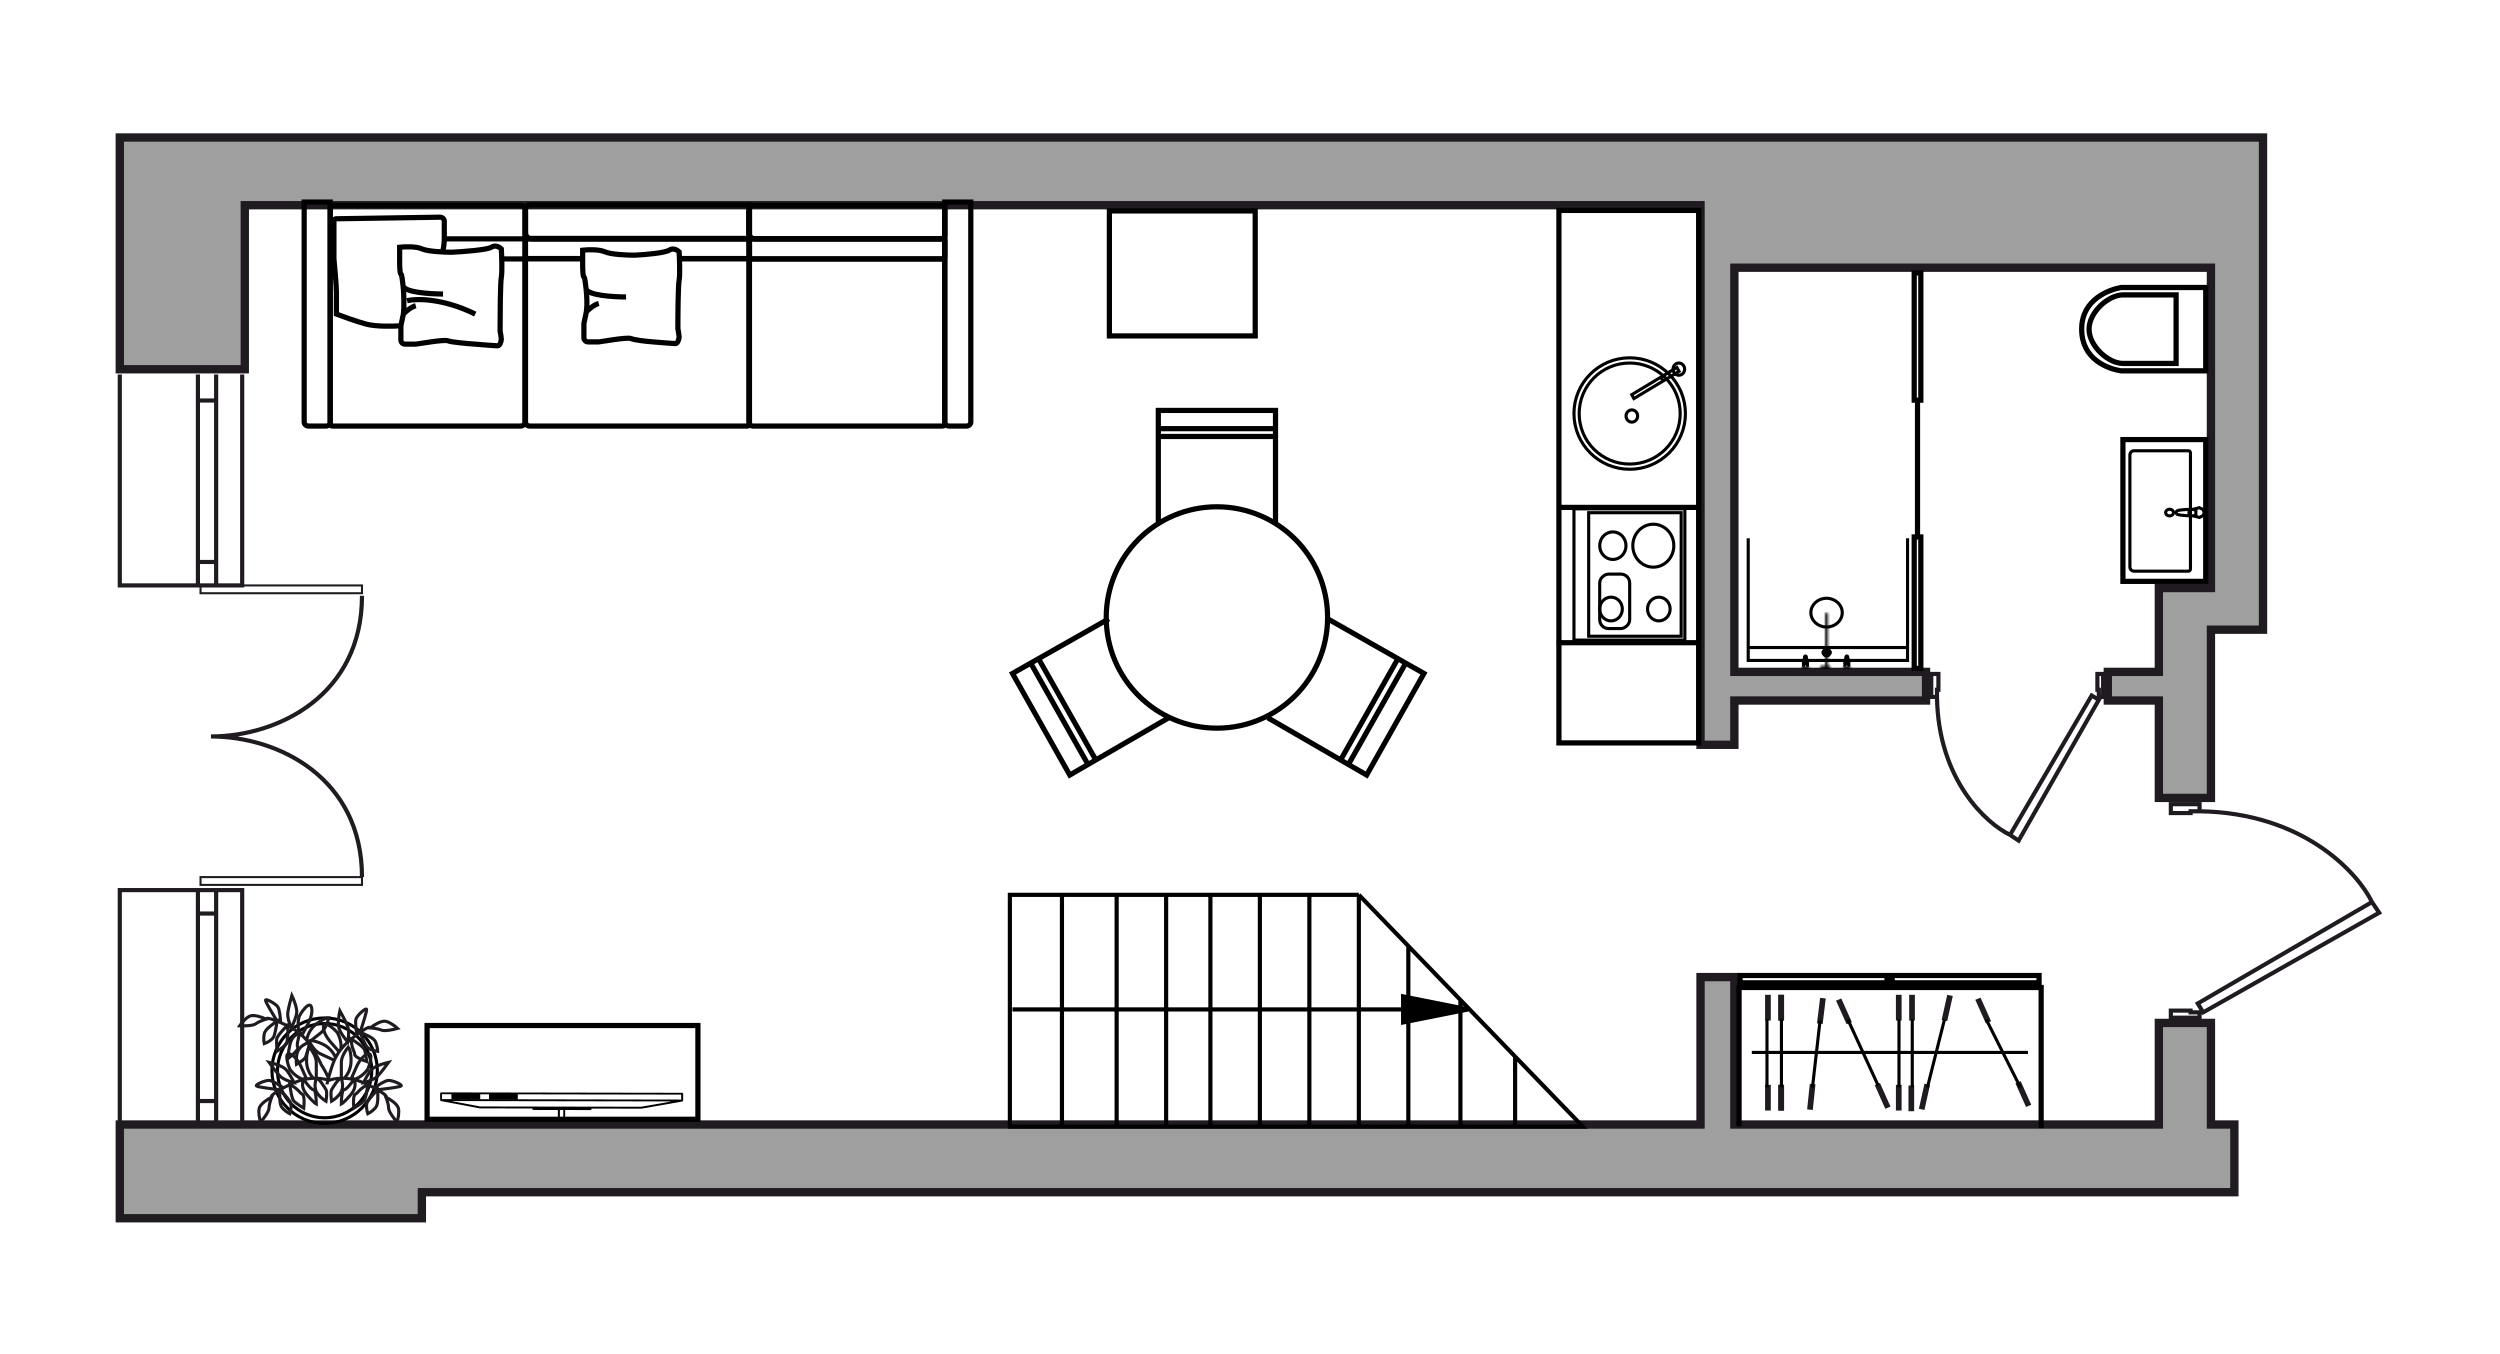 <?xml version="1.0" encoding="UTF-8"?>
<svg xmlns="http://www.w3.org/2000/svg" width="1200" height="650" viewBox="0 0 1200 650" fill="none">
  <g id="Room-6_618_k2">
    <g id="wall">
      <g id="Vector 1">
        <path d="M1048.75 572.263H202.5V584.763H162.5H57.5V539.763H202.5H816.25V469H832.5V539.763H1036.25V491H1061.25V539.763H1072.5V572.263H1048.75Z" fill="#9F9F9F"></path>
        <path d="M1061.25 302.25H1086.25V184.125V66H688.75H117.5H57.5V177.25H117.5V98.5H816.25V128.5V336.25V357.5H832.5V336.25H924.5V322.5H832.5V128.5H1061.25V282.25H1036.25V322.5H1011.75V336.25H1036.25V383H1061.25V302.25Z" fill="#9F9F9F"></path>
        <path d="M1048.75 572.263H202.5V584.763H162.5H57.5V539.763H202.5H816.25V469H832.5V539.763H1036.25V491H1061.25V539.763H1072.5V572.263H1048.75Z" stroke="#1F1B20" stroke-width="4"></path>
        <path d="M1061.25 302.25H1086.25V184.125V66H688.75H117.5H57.5V177.25H117.5V98.5H816.25V128.5V336.25V357.5H832.5V336.25H924.5V322.5H832.5V128.5H1061.25V282.25H1036.25V322.5H1011.75V336.25H1036.25V383H1061.25V302.25Z" stroke="#1F1B20" stroke-width="4"></path>
      </g>
      <path id="Vector 7" d="M57.5 179.75V281H116.25V179.75M95 179.75V192.25M95 281V269.75M103.75 179.75V192.25M103.75 281V269.75M95 192.25H103.75M95 192.25V269.75M103.75 192.25V269.75M103.75 269.75H95M57.5 541V427.25H116.25V541M95 541V528.5M95 427.25V438.5M103.75 541V528.5M103.75 427.25V438.5M95 528.5H103.75M95 528.5V438.5M103.75 528.5V438.5M103.75 438.5H95" stroke="#1F1B20" stroke-width="2"></path>
      <g id="Group 10">
        <path id="Union" fill-rule="evenodd" clip-rule="evenodd" d="M95.755 425.25L95.755 424.75L95.755 421L95.755 420.5L96.255 420.5L173.752 420.5L174.252 420.5L174.252 421L174.253 424.75L174.253 425.25L173.753 425.25L96.255 425.25L95.755 425.25ZM96.755 424.25L173.253 424.25L173.252 421.5L96.755 421.5L96.755 424.25ZM95.755 285.25L95.755 284.75L95.755 281L95.755 280.5L96.255 280.5L173.752 280.5L174.252 280.5L174.252 281L174.252 284.75L174.252 285.25L173.752 285.25L96.255 285.25L95.755 285.25ZM96.755 284.25L173.252 284.25L173.252 281.5L96.755 281.5L96.755 284.25Z" fill="#1F1B20"></path>
        <path id="Vector 23" d="M173.752 421C173.752 373.5 133.752 353.5 101.252 353.5C133.752 353.5 173.752 333.5 173.752 286" stroke="#1F1B20" stroke-width="2"></path>
      </g>
      <g id="Group 818">
        <g id="Group 813">
          <g id="Group 584">
            <g id="Group 542">
              <path id="Vector" d="M268.211 538.397C267.96 538.396 267.762 538.2 267.763 537.952L267.772 532.802L255.988 532.782C255.737 532.781 255.539 532.586 255.539 532.337L255.54 532.07L230.355 532.026C230.338 532.026 230.338 532.01 230.32 532.01C230.303 532.01 230.284 532.026 230.284 532.026L211.644 528.514C211.59 528.496 211.573 528.46 211.537 528.442C211.483 528.407 211.429 528.39 211.393 528.355C211.358 528.301 211.339 528.247 211.321 528.194C211.304 528.158 211.268 528.123 211.268 528.069L211.274 524.784C211.275 524.536 211.471 524.341 211.724 524.341L327.46 524.544C327.711 524.544 327.909 524.741 327.908 524.989L327.903 528.274C327.903 528.327 327.867 528.362 327.848 528.398C327.829 528.451 327.829 528.505 327.777 528.558C327.739 528.61 327.687 528.629 327.633 528.645C327.597 528.664 327.56 528.717 327.524 528.717L307.885 532.162C307.867 532.162 307.848 532.145 307.848 532.145C307.831 532.145 307.831 532.162 307.812 532.162L283.923 532.12L283.922 532.387C283.922 532.636 283.723 532.83 283.472 532.83L271.275 532.808L271.266 537.958C271.265 538.206 271.067 538.402 270.816 538.401C270.563 538.401 270.367 538.204 270.367 537.956L270.376 532.807L268.741 532.804L268.732 537.954C268.66 538.201 268.462 538.397 268.211 538.397ZM307.743 531.239L322.279 528.689L216.603 528.504L230.394 531.103L255.991 531.148L268.242 531.17L270.793 531.174L283.456 531.196L307.743 531.239ZM212.149 527.592L326.97 527.793L326.974 525.412L212.153 525.211L212.149 527.592Z" fill="black"></path>
              <path id="Rectangle 255" d="M216.684 524.93L230.511 524.954L230.506 527.861L216.679 527.837L216.684 524.93Z" fill="black"></path>
              <path id="Rectangle 256" d="M234.721 524.963L248.547 524.987L248.542 527.895L234.716 527.87L234.721 524.963Z" fill="black"></path>
            </g>
            <rect id="Rectangle 257" x="205" y="492.25" width="130" height="45" stroke="black" stroke-width="2.5"></rect>
            <rect id="Rectangle 258" x="532.5" y="101.25" width="70" height="60" stroke="black" stroke-width="2.5"></rect>
            <g id="kitchen">
              <path id="Vector 31" d="M748.281 101V356.595H815.37V101H784.326L748.281 101Z" stroke="black" stroke-width="2.5"></path>
              <g id="Group 54">
                <rect id="Rectangle 12" x="808.731" y="244.25" width="62.99" height="53.23" transform="rotate(90 808.731 244.25)" stroke="black" stroke-width="1.5"></rect>
                <rect id="Rectangle 13" x="806.966" y="246.092" width="59.305" height="44.403" transform="rotate(90 806.966 246.092)" stroke="black" stroke-width="1.5"></rect>
                <path id="Ellipse 7" d="M793.591 272.232C788.184 272.232 783.748 267.649 783.748 261.927C783.748 256.204 788.184 251.621 793.591 251.621C798.997 251.621 803.434 256.204 803.434 261.927C803.434 267.649 798.997 272.232 793.591 272.232Z" stroke="black" stroke-width="1.5"></path>
                <path id="Ellipse 8" d="M774.171 268.549C770.715 268.549 767.859 265.616 767.859 261.929C767.859 258.242 770.715 255.309 774.171 255.309C777.627 255.309 780.483 258.242 780.483 261.929C780.483 265.616 777.627 268.549 774.171 268.549Z" stroke="black" stroke-width="1.5"></path>
                <path id="Ellipse 10" d="M773.288 298.029C770.32 298.029 767.859 295.508 767.859 292.33C767.859 289.152 770.32 286.631 773.288 286.631C776.257 286.631 778.718 289.152 778.718 292.33C778.718 295.508 776.257 298.029 773.288 298.029Z" stroke="black" stroke-width="1.5"></path>
                <path id="Ellipse 9" d="M796.239 298.029C793.271 298.029 790.81 295.508 790.81 292.33C790.81 289.152 793.271 286.631 796.239 286.631C799.208 286.631 801.668 289.152 801.668 292.33C801.668 295.508 799.208 298.029 796.239 298.029Z" stroke="black" stroke-width="1.5"></path>
                <rect id="Rectangle 14" x="782.248" y="275.572" width="26.139" height="14.389" rx="4.25" transform="rotate(90 782.248 275.572)" stroke="black" stroke-width="1.5"></rect>
              </g>
              <g id="Group 579">
                <path id="Ellipse 6" d="M783.281 202.62C781.775 202.62 780.5 201.337 780.5 199.685C780.5 198.034 781.775 196.75 783.281 196.75C784.787 196.75 786.062 198.034 786.062 199.685C786.062 201.337 784.787 202.62 783.281 202.62Z" stroke="black" stroke-width="1.5"></path>
                <g id="Group 578">
                  <circle id="Ellipse 4" cx="782.25" cy="198.5" r="26.75" transform="rotate(90 782.25 198.5)" stroke="black" stroke-width="1.5"></circle>
                  <path id="Ellipse 5" d="M782.25 222.75C768.858 222.75 758 211.893 758 198.5C758 185.107 768.858 174.25 782.25 174.25C795.643 174.25 806.5 185.107 806.5 198.5C806.5 211.893 795.643 222.75 782.25 222.75Z" stroke="black" stroke-width="1.5"></path>
                  <g id="Group 46">
                    <path id="Ellipse 14" d="M805.844 180.12C804.338 180.12 803.063 178.837 803.063 177.185C803.063 175.534 804.338 174.25 805.844 174.25C807.35 174.25 808.625 175.534 808.625 177.185C808.625 178.837 807.35 180.12 805.844 180.12Z" stroke="black" stroke-width="1.5"></path>
                    <rect id="Rectangle 58" x="-0.279" y="1.043" width="2.147" height="25.276" transform="matrix(0.484 0.875 -0.857 0.516 805.934 176.091)" stroke="black" stroke-width="1.5"></rect>
                    <path id="Vector 55" d="M797.241 180.871L798.123 182.714" stroke="black" stroke-width="1.5"></path>
                  </g>
                </g>
              </g>
              <line id="Line 529" x1="815.369" y1="243.549" x2="748.28" y2="243.549" stroke="black" stroke-width="2.5"></line>
              <path id="Line 531" d="M815.222 308.5H747.25" stroke="black" stroke-width="2.5"></path>
            </g>
            <g id="Group 532">
              <path id="Vector 73" d="M1058.75 138V178H1018.1C1018.05 178 1018 177.996 1017.95 177.987C1011.92 176.995 999.2 172.657 999.2 158C999.2 143.367 1012.84 139.019 1017.93 138.017C1018 138.005 1018.06 138 1018.12 138H1058.75Z" stroke="black" stroke-width="2.5"></path>
              <path id="Ellipse 21" d="M1019 174.449C1015.62 174.449 1011.54 172.461 1008.26 169.286C1004.99 166.119 1002.75 161.997 1002.75 157.999C1002.75 154.001 1004.99 149.88 1008.26 146.713C1011.54 143.537 1015.62 141.549 1019 141.549H1044.53V174.449H1019Z" stroke="black" stroke-width="2.5"></path>
            </g>
            <g id="Group 530">
              <g id="Group 127">
                <g id="Group 122">
                  <g id="Group 70">
                    <path id="Vector 72" d="M1024.35 274.152H1050.42C1050.97 274.152 1051.42 273.705 1051.42 273.152V217.359C1051.42 216.807 1050.97 216.359 1050.42 216.359H1024.35C1023.25 216.359 1022.35 217.255 1022.35 218.359V272.152C1022.35 273.257 1023.25 274.152 1024.35 274.152Z" stroke="black" stroke-width="1.5"></path>
                    <path id="Ellipse 20" d="M1041.4 244.443C1042.55 244.443 1043.31 245.242 1043.31 246.036C1043.31 246.83 1042.55 247.629 1041.4 247.629C1040.26 247.629 1039.49 246.83 1039.49 246.036C1039.49 245.242 1040.26 244.443 1041.4 244.443Z" stroke="black" stroke-width="1.5"></path>
                  </g>
                  <path id="Vector 89" d="M1052.7 247.598C1053.23 247.598 1053.8 247.251 1054.02 247.078V244.995L1052.7 244.474M1052.7 247.598C1052.04 247.598 1050.72 247.598 1050.72 246.036C1050.72 244.787 1052.04 244.474 1052.7 244.474M1052.7 247.598L1055.68 248.379L1057.33 247.598L1058.15 246.036L1057.33 244.474L1055.68 243.693L1052.7 244.474M1052.7 247.598C1052.31 247.598 1046.59 247.598 1044.94 246.817C1044.67 246.557 1044.28 245.88 1044.94 245.255C1045.6 244.631 1050.94 244.474 1052.7 244.474" stroke="black" stroke-width="1.5"></path>
                </g>
                <path id="Vector 90" d="M1058.75 279.053V211H1019V279.053H1058.75Z" stroke="black" stroke-width="2.5"></path>
              </g>
            </g>
            <g id="Group 509">
              <g id="Group 507">
                <circle id="Ellipse 47" cx="155.825" cy="513.914" r="22.625" stroke="black" stroke-width="1.5"></circle>
                <circle id="Ellipse 48" cx="155.825" cy="513.913" r="25.296" stroke="black" stroke-width="1.5"></circle>
              </g>
              <g id="Group 508">
                <path id="Vector 250" d="M139.129 520.593C139.351 522.819 140.064 527.538 141.132 528.607C142.201 529.675 144.694 531.278 145.807 531.946C146.03 529.942 146.208 525.802 145.139 525.268C143.804 524.6 143.136 522.596 139.129 520.593ZM139.129 520.593C139.804 520.255 140.472 519.951 141.132 519.679M139.129 520.593C137.95 521.182 136.918 521.719 136.017 522.207M130.447 526.603C128.666 527.494 124.97 529.809 124.436 531.946C123.901 534.083 124.658 537.289 125.104 538.625C126.439 537.066 129.111 533.549 129.111 531.946C129.111 530.343 130.001 527.716 130.447 526.603ZM130.447 526.603C129.929 526.431 130.293 525.484 134.454 523.081M134.454 523.081C134.231 525.145 134.053 529.675 135.121 531.278C136.19 532.881 138.238 534.172 139.129 534.617C139.574 533.282 140.197 530.21 139.129 528.607C138.06 527.004 135.567 524.255 134.454 523.081ZM134.454 523.081C130.892 522.697 123.634 521.795 123.1 521.26C122.432 520.593 127.107 518.589 129.111 518.589C130.714 518.589 134.383 521.001 136.017 522.207M134.454 523.081C134.925 522.809 135.444 522.518 136.017 522.207M145.807 518.197C145.139 519.218 144.471 522.062 147.143 525.268C149.814 528.473 151.373 529.72 151.818 529.942C151.818 527.655 151.551 523.081 150.482 523.081C149.414 523.081 146.92 519.825 145.807 518.197ZM145.807 518.197C143.358 517.437 141.132 515.918 139.129 513.246C138.461 511.91 136.173 504.915 139.129 505.9C141.132 506.568 143.136 509.016 144.471 511.91L147.143 517.933M145.807 518.197C146.26 518.095 146.705 518.008 147.143 517.933M145.807 518.197C144.318 518.53 142.751 519.01 141.132 519.679M151.818 517.56C154.541 517.6 156.652 518.099 157.828 518.589C159.005 518.099 161.115 517.6 163.839 517.56M151.818 517.56C151.373 518.794 150.749 521.795 151.818 523.932C152.886 526.069 155.38 527.939 156.493 528.607C156.715 527.149 157.027 524.003 156.493 523.081C155.825 521.928 153.154 517.543 151.818 517.56ZM151.818 517.56C151.387 517.554 150.942 517.559 150.482 517.578M151.818 517.56C151.818 516.122 151.818 512.578 151.818 509.907C151.818 507.236 149.592 503.896 148.479 502.561C148.033 503.006 147.143 504.965 147.143 509.239C147.143 513.513 149.369 516.579 150.482 517.578M150.482 517.578C149.437 517.62 148.319 517.731 147.143 517.933M141.132 519.679C139.574 519.316 136.056 518.188 134.454 516.585C132.851 514.983 130.224 511.465 129.111 509.907C131.114 510.352 135.522 511.643 137.125 513.246C138.728 514.849 140.464 518.202 141.132 519.679ZM176.528 520.593C176.306 522.819 175.593 527.538 174.525 528.607C173.456 529.675 170.963 531.278 169.85 531.946C169.627 529.942 169.449 525.802 170.518 525.268C171.853 524.6 172.521 522.596 176.528 520.593ZM176.528 520.593C175.853 520.255 175.185 519.951 174.525 519.679M176.528 520.593C177.707 521.182 178.739 521.719 179.64 522.207M185.21 526.603C186.991 527.494 190.687 529.809 191.221 531.946C191.756 534.083 190.999 537.289 190.553 538.625C189.218 537.066 186.546 533.549 186.546 531.946C186.546 530.343 185.656 527.716 185.21 526.603ZM185.21 526.603C185.728 526.431 185.364 525.484 181.203 523.081M181.203 523.081C181.426 525.145 181.604 529.675 180.535 531.278C179.467 532.881 177.419 534.172 176.528 534.617C176.083 533.282 175.46 530.21 176.528 528.607C177.597 527.004 180.09 524.255 181.203 523.081ZM181.203 523.081C184.765 522.697 192.022 521.795 192.557 521.26C193.225 520.593 188.55 518.589 186.546 518.589C184.943 518.589 181.274 521.001 179.64 522.207M181.203 523.081C180.732 522.809 180.213 522.518 179.64 522.207M169.85 518.197C170.518 519.218 171.185 522.062 168.514 525.268C165.843 528.473 164.284 529.72 163.839 529.942C163.839 527.655 164.106 523.081 165.175 523.081C166.243 523.081 168.737 519.825 169.85 518.197ZM169.85 518.197C172.299 517.437 174.525 515.918 176.528 513.246C177.196 511.91 179.484 504.915 176.528 505.9C174.525 506.568 172.521 509.016 171.185 511.91L168.514 517.933M169.85 518.197C169.397 518.095 168.952 518.008 168.514 517.933M169.85 518.197C171.339 518.53 172.906 519.01 174.525 519.679M163.839 517.56C164.284 518.794 164.908 521.795 163.839 523.932C162.771 526.069 160.277 527.939 159.164 528.607C158.942 527.149 158.63 524.003 159.164 523.081C159.832 521.928 162.503 517.543 163.839 517.56ZM163.839 517.56C164.269 517.554 164.715 517.559 165.175 517.578M163.839 517.56C163.839 516.122 163.839 512.578 163.839 509.907C163.839 507.236 166.065 503.896 167.178 502.561C167.624 503.006 168.514 504.965 168.514 509.239C168.514 513.513 166.288 516.579 165.175 517.578M165.175 517.578C166.22 517.62 167.338 517.731 168.514 517.933M174.525 519.679C176.083 519.316 179.6 518.188 181.203 516.585C182.806 514.983 185.433 511.465 186.546 509.907C184.543 510.352 180.135 511.643 178.532 513.246C176.929 514.849 175.193 518.202 174.525 519.679Z" stroke="#1F1B20" stroke-width="1.5"></path>
                <path id="Vector 251" d="M137.871 492.293C136.257 493.843 132.985 497.317 132.804 498.818C132.623 500.318 132.902 503.269 133.064 504.557C134.777 503.495 138.144 501.078 137.905 499.908C137.606 498.445 138.769 496.682 137.871 492.293ZM137.871 492.293C138.553 492.616 139.205 492.954 139.827 493.305M137.871 492.293C136.679 491.73 135.62 491.25 134.679 490.843M127.782 489.175C125.982 488.324 121.879 486.847 119.868 487.746C117.857 488.645 115.803 491.22 115.027 492.395C117.077 492.484 121.494 492.413 122.755 491.423C124.015 490.434 126.632 489.512 127.782 489.175ZM127.782 489.175C127.598 488.662 128.568 488.364 133.027 490.152M133.027 490.152C131.265 491.252 127.592 493.909 126.991 495.739C126.39 497.569 126.639 499.978 126.839 500.953C128.164 500.478 130.966 499.072 131.567 497.242C132.168 495.411 132.791 491.753 133.027 490.152ZM133.027 490.152C131.13 487.113 127.358 480.848 127.448 480.097C127.561 479.16 132.024 481.6 133.261 483.176C134.251 484.437 134.619 488.812 134.679 490.843M133.027 490.152C133.532 490.355 134.081 490.584 134.679 490.843M143.879 496.067C142.664 496.172 140.014 497.403 139.142 501.484C138.27 505.564 138.252 507.56 138.351 508.048C140.151 506.635 143.584 503.601 142.924 502.76C142.264 501.92 143.286 497.948 143.879 496.067ZM143.879 496.067C142.965 493.672 142.785 490.982 143.649 487.757C144.288 486.407 148.378 480.288 149.428 483.221C150.14 485.209 149.451 488.297 147.999 491.135L144.912 496.955M143.879 496.067C144.238 496.361 144.582 496.657 144.912 496.955M143.879 496.067C142.698 495.101 141.352 494.165 139.827 493.305M148.091 500.402C149.742 502.569 153.77 509.672 154.111 510.9C155.35 512.795 157.828 516.986 157.828 518.589M148.091 500.402C146.846 500.813 144.101 502.176 143.079 504.336C142.058 506.496 142.127 509.612 142.289 510.9C143.573 510.175 146.24 508.478 146.635 507.488C147.13 506.251 148.93 501.442 148.091 500.402ZM148.091 500.402C147.83 500.06 147.551 499.712 147.253 499.362M148.091 500.402C149.222 499.514 152.01 497.326 154.111 495.676C156.213 494.027 157.465 490.214 157.828 488.513C157.203 488.438 155.112 488.947 151.75 491.587C148.388 494.226 147.351 497.87 147.253 499.362M147.253 499.362C146.574 498.566 145.796 497.755 144.912 496.955M139.827 493.305C139.15 491.855 137.865 488.392 138.136 486.141C138.407 483.891 139.552 479.653 140.09 477.815C140.977 479.666 142.683 483.93 142.412 486.181C142.141 488.431 140.576 491.868 139.827 493.305Z" stroke="#1F1B20" stroke-width="1.5"></path>
                <path id="Vector 252" d="M156.974 520.529C157.028 519.255 159.341 511.424 160.458 508.939M168.574 498.725C170.497 499.868 174.472 502.511 174.988 503.931C175.504 505.351 175.901 508.289 176.036 509.58C174.126 508.934 170.299 507.343 170.267 506.149C170.227 504.656 168.694 503.203 168.574 498.725ZM168.574 498.725C167.983 499.194 167.425 499.671 166.898 500.154M168.574 498.725C169.607 497.906 170.53 497.198 171.354 496.589M177.694 493.401C179.254 492.164 182.915 489.795 185.078 490.215C187.24 490.635 189.825 492.678 190.847 493.646C188.869 494.197 184.552 495.13 183.1 494.451C181.647 493.773 178.891 493.469 177.694 493.401ZM177.694 493.401C177.756 492.86 176.744 492.789 172.807 495.542M172.807 495.542C174.771 496.213 178.951 497.969 179.952 499.615C180.952 501.261 181.255 503.663 181.282 504.659C179.883 504.497 176.836 503.762 175.836 502.116C174.835 500.469 173.4 497.047 172.807 495.542ZM172.807 495.542C173.966 492.152 176.219 485.194 175.961 484.484C175.638 483.596 171.845 486.985 170.997 488.8C170.319 490.252 170.952 494.598 171.354 496.589M172.807 495.542C172.361 495.853 171.877 496.201 171.354 496.589M163.578 503.762C163.925 501.222 163.49 498.562 161.918 495.616C160.99 494.446 155.619 489.414 155.261 492.508C155.019 494.606 156.39 497.458 158.447 499.892L162.773 504.861M163.578 503.762C163.294 504.13 163.026 504.496 162.773 504.861M163.578 503.762C164.509 502.554 165.608 501.337 166.898 500.154M160.458 508.939C160.634 508.547 160.827 508.145 161.039 507.736M160.458 508.939C159.155 508.331 155.944 506.831 153.523 505.701C151.103 504.571 149.019 501.141 148.28 499.567C148.871 499.352 151.023 499.374 154.896 501.183C158.769 502.991 160.605 506.305 161.039 507.736M161.039 507.736C161.519 506.807 162.093 505.841 162.773 504.861M166.898 500.154C167.229 498.588 167.695 494.924 166.921 492.793C166.147 490.663 164.071 486.795 163.13 485.127C162.686 487.13 161.991 491.671 162.765 493.801C163.539 495.932 165.843 498.924 166.898 500.154Z" stroke="#1F1B20" stroke-width="1.5"></path>
              </g>
            </g>
          </g>
        </g>
      </g>
      <g id="Group 928">
        <g id="Group 411">
          <g id="Group 376">
            <path id="Rectangle 266" d="M853.611 533.061H856.342V520.715H853.611V533.061Z" fill="#1F1B20"></path>
            <path id="Rectangle 278" d="M853.611 533.061H856.342V520.715H853.611V533.061Z" fill="#1F1B20"></path>
            <path id="Rectangle 280" d="M847.24 533.061H849.971V520.715H847.24V533.061Z" fill="#1F1B20"></path>
            <rect id="Rectangle 270" width="2.73" height="12.345" transform="matrix(1 0 0 -1 916.066 533.391)" fill="#1F1B20"></rect>
            <path id="Rectangle 286" d="M910.039 533.057H912.769V520.711H910.039V533.057Z" fill="#1F1B20"></path>
            <path id="Rectangle 267" d="M853.611 489.852H856.342V477.506H853.611V489.852Z" fill="#1F1B20"></path>
            <path id="Rectangle 279" d="M853.611 489.852H856.342V477.506H853.611V489.852Z" fill="#1F1B20"></path>
            <path id="Rectangle 281" d="M847.24 489.852H849.971V477.506H847.24V489.852Z" fill="#1F1B20"></path>
            <path id="Rectangle 271" d="M910.039 489.846H912.769V477.5H910.039V489.846Z" fill="#1F1B20"></path>
            <path id="Rectangle 287" d="M916.409 489.846H919.139V477.5H916.409V489.846Z" fill="#1F1B20"></path>
            <path id="Rectangle 268" d="M888.881 490.596L886.376 491.648L881.306 480.322L883.81 479.27L888.881 490.596Z" fill="#1F1B20"></path>
            <path id="Rectangle 275" d="M955.72 490.176L953.215 491.228L948.145 479.903L950.65 478.85L955.72 490.176Z" fill="#1F1B20"></path>
            <path id="Rectangle 276" d="M937.342 478.062L934.673 477.505L931.988 489.573L934.657 490.131L937.342 478.062Z" fill="#1F1B20"></path>
            <path id="Rectangle 282" d="M876.364 479.27L873.652 478.959L872.155 491.218L874.866 491.529L876.364 479.27Z" fill="#1F1B20"></path>
            <path id="Rectangle 277" d="M926.42 520.713L923.751 520.155L921.066 532.223L923.735 532.781L926.42 520.713Z" fill="#1F1B20"></path>
            <path id="Rectangle 283" d="M871.421 520.492L868.704 520.227L867.426 532.51L870.143 532.775L871.421 520.492Z" fill="#1F1B20"></path>
            <path id="Rectangle 269" d="M907.45 531.158L904.946 532.211L899.875 520.885L902.38 519.832L907.45 531.158Z" fill="#1F1B20"></path>
            <path id="Rectangle 274" d="M975 530.287L972.495 531.34L967.425 520.014L969.93 518.961L975 530.287Z" fill="#1F1B20"></path>
            <path id="Vector 236" d="M848.15 489.299V521.926M840.869 505.171H973.403M886.942 489.299L901.504 521.044M911.515 489.299V521.926M917.886 489.299V521.926M933.358 489.299L925.167 521.926M953.381 489.299L969.763 521.926M855.088 489.299V521.926M873.634 489.85L869.993 521.926" stroke="black" stroke-width="1.5"></path>
          </g>
        </g>
        <g id="Group 927">
          <path id="Vector 249" d="M979.75 541.5V507.068V474H834.75V492.077V540.618" stroke="black" stroke-width="2.5"></path>
          <path id="Rectangle 304" d="M905.75 468.25V471.75H835.25V468.25H905.75ZM908.25 471.75V468.25H978.75V471.75H908.25Z" stroke="black" stroke-width="2.5"></path>
        </g>
      </g>
      <g id="Group 929">
        <path id="Vector 614" d="M929.75 334.534V331.086H930.438V323.5H927V334.534H927.688H929.75ZM929.75 334.534C930.3 374.259 953.354 395.224 964.812 400.741M964.812 400.741L968.938 403.5L1007.44 335.914L1004 333.845L964.812 400.741ZM1009.5 323.5H1006.75V331.086H1007.44V334.534H1009.5V323.5Z" stroke="#1F1B20" stroke-width="2"></path>
        <path id="Vector 613" d="M1055.79 389.417H1051.48V390.271H1042V386H1055.79V386.854V389.417ZM1055.79 389.417C1105.45 390.1 1131.66 418.743 1138.55 432.979M1138.55 432.979L1142 438.104L1057.52 485.937L1054.93 481.667L1138.55 432.979ZM1042 488.5V485.083H1051.48V485.937H1055.79V488.5H1042Z" stroke="#1F1B20" stroke-width="2"></path>
        <g id="Group 656">
          <path id="Vector 91" d="M915.627 258.375V310.816M839.142 258.375V310.816M915.627 310.816V317.013H839.142V310.816M915.627 310.816H839.142" stroke="black" stroke-width="1.5"></path>
          <g id="Group 125">
            <g id="Group 124">
              <circle id="Ellipse 24" cx="2.363" cy="2.363" r="1.613" transform="matrix(-1 0 0 1 879.145 310.834)" stroke="black" stroke-width="1.5"></circle>
              <path id="Ellipse 25" d="M876.114 313.195C876.114 313.564 876.413 313.863 876.782 313.863C877.151 313.863 877.45 313.564 877.45 313.195C877.45 312.826 877.151 312.527 876.782 312.527C876.413 312.527 876.114 312.826 876.114 313.195Z" stroke="black" stroke-width="1.5"></path>
            </g>
            <path id="Vector 92" d="M879.145 313.199H878.2M875.364 313.199H874.419" stroke="black" stroke-width="1.5"></path>
          </g>
          <path id="Ellipse 26" d="M869.211 294.068C869.211 297.823 872.527 300.967 876.747 300.967C880.966 300.967 884.283 297.823 884.283 294.068C884.283 290.314 880.966 287.17 876.747 287.17C872.527 287.17 869.211 290.314 869.211 294.068Z" stroke="black" stroke-width="1.5"></path>
          <g id="Rectangle 138">
            <mask id="path-65-inside-1_79_1824" fill="white">
              <path d="M877.384 294.706C877.384 294.354 877.099 294.068 876.747 294.068V294.068C876.395 294.068 876.11 294.354 876.11 294.706V320.838H877.384V294.706Z"></path>
            </mask>
            <path d="M876.11 320.838V322.338H874.61V320.838H876.11ZM877.384 320.838H878.884V322.338H877.384V320.838ZM877.61 294.706V320.838H874.61V294.706H877.61ZM876.11 319.338H877.384V322.338H876.11V319.338ZM875.884 320.838V294.706H878.884V320.838H875.884ZM876.747 295.568C877.223 295.568 877.61 295.182 877.61 294.706H874.61C874.61 293.525 875.567 292.568 876.747 292.568V295.568ZM876.747 292.568C877.927 292.568 878.884 293.525 878.884 294.706H875.884C875.884 295.182 876.271 295.568 876.747 295.568V292.568Z" fill="black" mask="url(#path-65-inside-1_79_1824)"></path>
          </g>
          <path id="Vector 283" d="M920.407 192.089H918.813V131H922V191.451V192.089H920.407ZM920.407 192.089V257.738M920.407 257.738H918.813V320.838H922V257.738H920.407Z" stroke="black" stroke-width="2.5"></path>
          <g id="Rectangle 139">
            <mask id="path-68-inside-2_79_1824" fill="white">
              <path d="M878.659 320.2C878.659 319.848 878.374 319.562 878.022 319.562H874.197C873.845 319.562 873.56 319.848 873.56 320.2V320.2C873.56 320.552 873.845 320.837 874.197 320.837H878.022C878.374 320.837 878.659 320.552 878.659 320.2V320.2Z"></path>
            </mask>
            <path d="M878.022 321.062H874.197V318.062H878.022V321.062ZM874.197 319.337H878.022V322.337H874.197V319.337ZM878.022 319.337C877.545 319.337 877.159 319.723 877.159 320.2H880.159C880.159 321.38 879.202 322.337 878.022 322.337V319.337ZM875.06 320.2C875.06 319.723 874.674 319.337 874.197 319.337V322.337C873.017 322.337 872.06 321.38 872.06 320.2H875.06ZM874.197 321.062C874.674 321.062 875.06 320.676 875.06 320.2H872.06C872.06 319.019 873.017 318.062 874.197 318.062V321.062ZM878.022 318.062C879.202 318.062 880.159 319.019 880.159 320.2H877.159C877.159 320.676 877.545 321.062 878.022 321.062V318.062Z" fill="black" mask="url(#path-68-inside-2_79_1824)"></path>
          </g>
          <g id="Group 126">
            <g id="Rectangle 140">
              <mask id="path-70-inside-3_79_1824" fill="white">
                <path d="M868.511 320.527C868.511 320.266 868.3 320.055 868.039 320.055H865.203C864.942 320.055 864.73 320.266 864.73 320.527V320.527C864.73 320.788 864.942 321 865.203 321H868.039C868.3 321 868.511 320.788 868.511 320.527V320.527Z"></path>
              </mask>
              <path d="M868.039 321.555H865.203V318.555H868.039V321.555ZM865.203 319.5H868.039V322.5H865.203V319.5ZM868.039 319.5C867.471 319.5 867.011 319.96 867.011 320.527H870.011C870.011 321.617 869.128 322.5 868.039 322.5V319.5ZM866.23 320.527C866.23 319.96 865.77 319.5 865.203 319.5V322.5C864.114 322.5 863.23 321.617 863.23 320.527H866.23ZM865.203 321.555C865.77 321.555 866.23 321.095 866.23 320.527H863.23C863.23 319.438 864.114 318.555 865.203 318.555V321.555ZM868.039 318.555C869.128 318.555 870.011 319.438 870.011 320.527H867.011C867.011 321.095 867.471 321.555 868.039 321.555V318.555Z" fill="black" mask="url(#path-70-inside-3_79_1824)"></path>
            </g>
            <path id="Vector 94" d="M867.566 320.054V317.219C867.566 316.904 867.377 316.273 866.621 316.273C865.865 316.273 865.676 316.904 865.676 317.219V320.054" stroke="black" stroke-width="1.5"></path>
            <path id="Vector 95" d="M867.095 315.801L867.095 318.636H866.15L866.15 315.801C866.15 315.486 866.15 314.855 866.622 314.855C867.095 314.855 867.095 315.486 867.095 315.801Z" stroke="black" stroke-width="1.5"></path>
          </g>
          <g id="Group 127_2">
            <g id="Rectangle 140_2">
              <mask id="path-74-inside-4_79_1824" fill="white">
                <path d="M888.362 320.527C888.362 320.266 888.15 320.055 887.889 320.055H885.053C884.792 320.055 884.581 320.266 884.581 320.527V320.527C884.581 320.788 884.792 321 885.053 321H887.889C888.15 321 888.362 320.788 888.362 320.527V320.527Z"></path>
              </mask>
              <path d="M887.889 321.555H885.053V318.555H887.889V321.555ZM885.053 319.5H887.889V322.5H885.053V319.5ZM887.889 319.5C887.322 319.5 886.862 319.96 886.862 320.527H889.862C889.862 321.617 888.979 322.5 887.889 322.5V319.5ZM886.081 320.527C886.081 319.96 885.621 319.5 885.053 319.5V322.5C883.964 322.5 883.081 321.617 883.081 320.527H886.081ZM885.053 321.555C885.621 321.555 886.081 321.095 886.081 320.527H883.081C883.081 319.438 883.964 318.555 885.053 318.555V321.555ZM887.889 318.555C888.979 318.555 889.862 319.438 889.862 320.527H886.862C886.862 321.095 887.322 321.555 887.889 321.555V318.555Z" fill="black" mask="url(#path-74-inside-4_79_1824)"></path>
            </g>
            <path id="Vector 94_2" d="M887.417 320.054V317.219C887.417 316.904 887.228 316.273 886.472 316.273C885.715 316.273 885.526 316.904 885.526 317.219V320.054" stroke="black" stroke-width="1.5"></path>
            <path id="Vector 95_2" d="M886.946 315.801L886.945 318.636H886L886.001 315.801C886.001 315.486 886.001 314.855 886.473 314.855C886.946 314.855 886.946 315.486 886.946 315.801Z" stroke="black" stroke-width="1.5"></path>
          </g>
        </g>
      </g>
    </g>
    <g id="Group 671">
      <path id="Vector 624" d="M652.245 429.518H628.494M652.245 429.518V540.773M652.245 429.518L675.996 454.097M509.738 429.518H484.737V540.773H509.738M509.738 429.518V540.773M509.738 429.518H535.989M509.738 540.773H535.989M535.989 540.773V429.518M535.989 540.773H559.74M535.989 429.518H559.74M559.74 429.518V540.773M559.74 429.518H580.991M559.74 540.773H580.991M580.991 540.773V429.518M580.991 540.773H604.742M580.991 429.518H604.742M604.742 429.518V540.773M604.742 429.518H628.494M604.742 540.773H628.494M628.494 540.773V429.518M628.494 540.773H652.245M652.245 540.773H675.996M675.996 540.773V454.097M675.996 540.773H700.997M675.996 454.097L700.997 479.971M700.997 479.971V540.773M700.997 479.971L727.248 507.138M700.997 540.773H727.248M727.248 540.773H759.75L727.248 507.138M727.248 540.773V507.138" stroke="black" stroke-width="2"></path>
      <g id="Line 5">
        <path d="M704.747 484.521L673.496 478.271L673.496 484.521L673.496 490.771L704.747 484.521Z" fill="black"></path>
        <path d="M485.987 484.521L704.747 484.521M704.747 484.521L673.496 478.271L673.496 490.771L704.747 484.521Z" stroke="black" stroke-width="2"></path>
      </g>
    </g>
    <g id="Group 872">
      <path id="Vector 230" d="M453.487 124.28V203.508C453.487 204.06 453.039 204.508 452.487 204.508H361.448C360.343 204.508 359.448 203.612 359.448 202.508V124.28H453.487ZM453.487 124.28V114.653M453.487 114.653V98.607H361.448C360.343 98.607 359.448 99.503 359.448 100.607V114.653H453.487Z" stroke="black" stroke-width="2.5"></path>
      <path id="Vector 235" d="M359.745 124.095V203.507C359.745 204.06 359.298 204.507 358.745 204.507H254.24C253.136 204.507 252.24 203.612 252.24 202.507V124.095H279.727M359.745 124.095V114.446M359.745 124.095H325.979M359.745 114.446V98.363H254.24C253.136 98.363 252.24 99.259 252.24 100.363V114.446H359.745Z" stroke="black" stroke-width="2.5"></path>
      <g id="Vector 227">
        <path d="M158.499 97H146V202.505C146 203.61 146.895 204.505 148 204.505H156.499C157.603 204.505 158.499 203.61 158.499 202.505V97Z" stroke="black" stroke-width="2.5"></path>
        <path d="M465.986 97H453.487V202.505C453.487 203.61 454.382 204.505 455.487 204.505H463.986C465.09 204.505 465.986 203.61 465.986 202.505V97Z" stroke="black" stroke-width="2.5"></path>
      </g>
      <path id="Vector 228" d="M158.499 97V98.605M158.499 124.277H160.284M158.499 124.277V113.046M158.499 124.277V203.505C158.499 204.057 158.946 204.505 159.499 204.505H249.943C251.047 204.505 251.943 203.61 251.943 202.505V124.277M158.499 113.046H160.284M158.499 113.046V98.605M158.499 98.605H249.943C251.047 98.605 251.943 99.5 251.943 100.605V114.65M251.943 124.277H241.229M251.943 124.277V114.65M251.943 114.65H213.256" stroke="black" stroke-width="2.5"></path>
      <path id="Vector 232" d="M359.448 101.013V111.651C359.448 113.308 360.791 114.651 362.448 114.651H451.487C452.591 114.651 453.487 113.756 453.487 112.651V99.408" stroke="black" stroke-width="2.5"></path>
      <path id="Vector 237" d="M252.24 101.296V111.69C252.24 113.347 253.583 114.69 255.24 114.69H357.745C358.85 114.69 359.745 113.794 359.745 112.69V99.721" stroke="black" stroke-width="2.5"></path>
      <path id="Vector 229" d="M212.065 120.934C213.018 120.292 213.256 115.989 213.256 114.652V106.253C213.256 105.137 212.342 104.236 211.226 104.253L161.269 105.01C160.723 105.018 160.284 105.464 160.284 106.01V124.28C160.681 128.291 161.475 137.116 161.475 140.325C161.475 143.534 161.475 148.615 161.475 150.755C164.252 151.824 170.998 154.285 175.759 155.568C180.521 156.852 188.853 156.638 192.424 156.371M192.424 156.371V163.196C192.424 164.3 193.32 165.196 194.424 165.196C196.622 165.196 199.211 165.196 199.567 165.196C200.162 165.196 213.256 162.789 215.041 163.591C216.47 164.233 224.366 164.928 228.135 165.196C231.31 165.463 237.896 165.998 238.849 165.998C240.039 165.998 240.634 163.591 240.634 162.789C240.634 162.147 240.237 159.847 240.039 158.777C240.039 151.29 240.158 135.672 240.634 133.105C241.11 130.537 240.833 122.942 240.634 119.466C239.841 118.664 237.777 117.38 235.873 118.664C233.968 119.947 222.382 120.803 216.827 121.07C213.256 121.07 205.399 120.75 202.543 119.466C199.686 118.182 194.21 118.396 191.829 118.664V125.884C191.829 127.756 191.948 131.5 192.424 131.5C192.809 131.5 193.219 134.64 193.468 137.116M192.424 156.371L193.615 150.755M193.615 150.755C194.091 146.904 193.813 141.127 193.615 138.721C193.577 138.258 193.527 137.706 193.468 137.116M193.615 150.755C194.607 149.685 197.186 147.385 199.567 146.743M195.4 144.336C199.765 143.267 212.423 143.053 228.135 150.755M212.661 141.127C206.435 141.127 193.882 140.325 193.468 137.116M281.459 149.673C281.936 145.822 281.658 142.545 281.459 140.138C281.421 139.676 281.371 139.124 281.312 138.534M281.459 149.673L280.269 155.288V162.113C280.269 163.218 281.164 164.113 282.269 164.113C284.467 164.113 287.056 164.113 287.411 164.113C288.006 164.113 301.101 161.707 302.886 162.509C304.315 163.151 309.71 163.846 313.48 164.113C316.654 164.381 323.241 164.916 324.193 164.916C325.384 164.916 325.979 162.509 325.979 161.707C325.979 161.065 325.582 158.765 325.384 157.695C325.384 150.207 325.503 137.09 325.979 134.523C326.455 131.955 326.177 124.36 325.979 120.884C325.185 120.082 323.122 118.798 321.217 120.082C319.313 121.365 310.227 122.221 304.672 122.488C301.101 122.488 293.244 122.168 290.387 120.884C287.53 119.6 282.055 119.814 279.674 120.082V127.302C279.674 129.174 279.793 132.918 280.269 132.918C280.654 132.918 281.064 136.058 281.312 138.534M281.459 149.673C282.451 148.603 285.031 146.303 287.411 145.661M300.505 142.545C294.28 142.545 281.726 141.743 281.312 138.534" stroke="black" stroke-width="2.5"></path>
      <path id="Vector 234" d="M359.448 123.28V115.652C359.448 115.1 359.895 114.652 360.448 114.652H452.487C453.039 114.652 453.487 115.1 453.487 115.652V123.28C453.487 123.832 453.039 124.28 452.487 124.28H360.448C359.895 124.28 359.448 123.832 359.448 123.28Z" stroke="black" stroke-width="2.5"></path>
      <path id="Vector 236_2" d="M325.979 124.217H358.745C359.298 124.217 359.745 123.769 359.745 123.217V115.691C359.745 115.139 359.298 114.691 358.745 114.691H253.24C252.688 114.691 252.24 115.139 252.24 115.691V123.217C252.24 123.769 252.688 124.217 253.24 124.217H279.727" stroke="black" stroke-width="2.5"></path>
    </g>
    <g id="Group 879">
      <path id="Vector 422" d="M555.99 252.009V209.506M612.243 252.009V209.506M555.99 205.756V197.006H612.243V205.756M555.99 205.756H612.243M555.99 205.756V209.506M612.243 205.756V209.506M555.99 209.506H612.243" stroke="black" stroke-width="2.5"></path>
      <circle id="Ellipse 1" cx="584.116" cy="296.385" r="53.128" stroke="black" stroke-width="2.5"></circle>
      <path id="Vector 420" d="M532.239 297.01L498.487 316.166M560.99 344.512L525.989 364.776M522.238 366.947L513.488 372.013L485.987 323.261L494.737 318.295M522.238 366.947L494.737 318.295M522.238 366.947L525.989 364.776M494.737 318.295L498.487 316.166M525.989 364.776L498.487 316.166" stroke="black" stroke-width="2.5"></path>
      <path id="Vector 421" d="M637.244 297.01L670.996 316.166M608.493 344.512L643.494 364.776M647.244 366.947L655.995 372.013L683.496 323.261L674.746 318.295M647.244 366.947L674.746 318.295M647.244 366.947L643.494 364.776M674.746 318.295L670.996 316.166M643.494 364.776L670.996 316.166" stroke="black" stroke-width="2.5"></path>
    </g>
  </g>
</svg>
